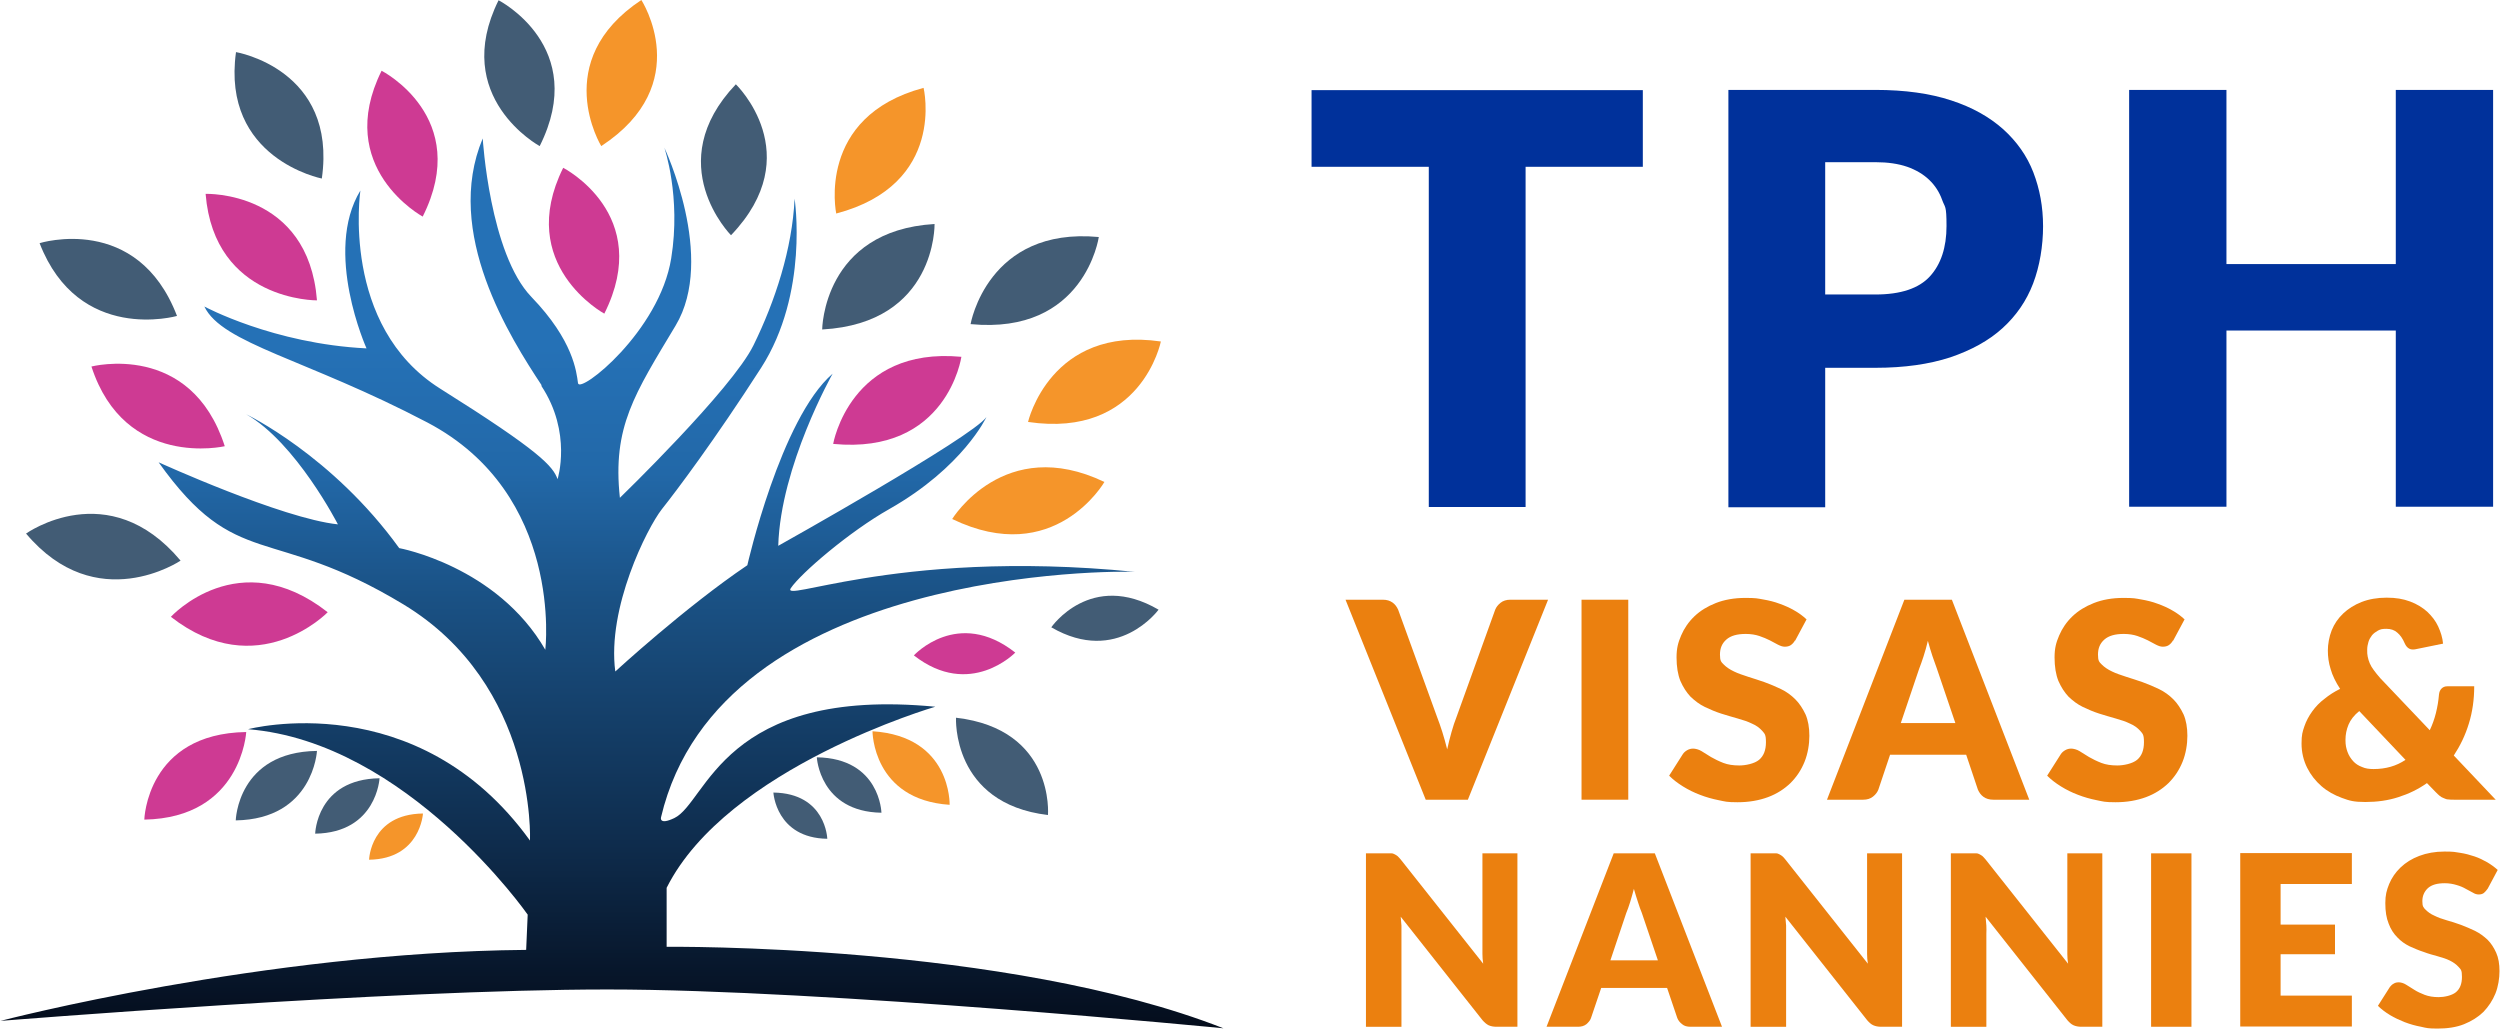 <?xml version="1.0" encoding="UTF-8"?>
<svg id="Layer_1" xmlns="http://www.w3.org/2000/svg" xmlns:xlink="http://www.w3.org/1999/xlink" version="1.1" viewBox="0 0 978.8 402.7">
  <!-- Generator: Adobe Illustrator 30.0.0, SVG Export Plug-In . SVG Version: 2.1.1 Build 123)  -->
  <defs>
    <style>
      .st0 {
        fill: #f5952a;
      }

      .st1 {
        fill: url(#linear-gradient);
      }

      .st2 {
        fill: #00319b;
      }

      .st3 {
        fill: #eb800f;
      }

      .st4 {
        fill: #ce3a93;
      }

      .st5 {
        fill: #425c75;
      }
    </style>
    <linearGradient id="linear-gradient" x1="239.4" y1="628.2" x2="239.4" y2="136" gradientUnits="userSpaceOnUse">
      <stop offset=".4" stop-color="#000008"/>
      <stop offset=".6" stop-color="#0e2b4b"/>
      <stop offset=".8" stop-color="#1a5184"/>
      <stop offset=".9" stop-color="#2268a8"/>
      <stop offset="1" stop-color="#2571b6"/>
    </linearGradient>
  </defs>
  <g>
    <path class="st2" d="M643.2,65.3h-45.9v133.2h-37.9V65.3h-45.9v-30h129.7v30Z"/>
    <path class="st2" d="M734.3,35.2c11.5,0,21.4,1.4,29.6,4.1,8.3,2.7,15,6.5,20.4,11.3,5.3,4.8,9.3,10.4,11.8,16.9,2.5,6.5,3.8,13.5,3.8,21.1s-1.3,15.6-3.9,22.4c-2.6,6.8-6.6,12.6-12,17.5-5.4,4.9-12.2,8.6-20.4,11.4-8.3,2.7-18,4.1-29.3,4.1h-19.7v54.6h-37.9V35.2h57.6ZM734.3,115.3c9.9,0,17-2.4,21.3-7.1,4.3-4.7,6.5-11.3,6.5-19.7s-.6-7.1-1.7-10.2c-1.1-3.1-2.8-5.7-5.1-7.9-2.3-2.2-5.2-3.9-8.6-5.1-3.5-1.2-7.6-1.8-12.4-1.8h-19.7v51.8h19.7Z"/>
    <path class="st2" d="M976.1,35.2v163.2h-38.1v-69h-66.3v69h-38.1V35.2h38.1v68.2h66.3V35.2h38.1Z"/>
  </g>
  <g>
    <path class="st3" d="M594.1,334.1v67.9h-8.2c-1.2,0-2.2-.2-3.1-.6-.8-.4-1.6-1.1-2.4-2l-32-40.5c.1,1.2.2,2.4.3,3.5,0,1.1,0,2.2,0,3.2v36.4h-13.9v-67.9h8.3c.7,0,1.3,0,1.7,0,.5,0,.9.2,1.3.4.4.2.7.4,1.1.7.3.3.7.7,1.2,1.3l32.3,40.8c-.2-1.3-.3-2.6-.3-3.8,0-1.2,0-2.4,0-3.5v-35.9h13.9Z"/>
    <path class="st3" d="M674.1,402h-12.2c-1.4,0-2.5-.3-3.3-1-.8-.6-1.5-1.4-1.9-2.4l-4-11.8h-25.8l-4,11.8c-.3.9-1,1.7-1.8,2.4-.9.7-2,1-3.3,1h-12.3l26.3-67.9h16.1l26.3,67.9ZM649.1,376l-6.3-18.6c-.5-1.2-1-2.6-1.5-4.2-.5-1.6-1.1-3.3-1.6-5.2-.5,1.9-1,3.7-1.5,5.3-.5,1.6-1,3-1.5,4.2l-6.2,18.5h18.6Z"/>
    <path class="st3" d="M744.7,334.1v67.9h-8.2c-1.2,0-2.2-.2-3.1-.6s-1.6-1.1-2.4-2l-32-40.5c.1,1.2.2,2.4.3,3.5,0,1.1,0,2.2,0,3.2v36.4h-13.9v-67.9h8.3c.7,0,1.3,0,1.7,0,.5,0,.9.2,1.3.4.4.2.7.4,1.1.7s.7.7,1.2,1.3l32.3,40.8c-.2-1.3-.3-2.6-.3-3.8,0-1.2,0-2.4,0-3.5v-35.9h13.9Z"/>
    <path class="st3" d="M823.1,334.1v67.9h-8.2c-1.2,0-2.2-.2-3.1-.6s-1.6-1.1-2.4-2l-32-40.5c.1,1.2.2,2.4.3,3.5s0,2.2,0,3.2v36.4h-13.9v-67.9h8.3c.7,0,1.3,0,1.7,0,.5,0,.9.2,1.3.4.4.2.7.4,1.1.7.3.3.7.7,1.2,1.3l32.3,40.8c-.2-1.3-.3-2.6-.3-3.8,0-1.2,0-2.4,0-3.5v-35.9h13.9Z"/>
    <path class="st3" d="M858,402h-15.8v-67.9h15.8v67.9Z"/>
    <path class="st3" d="M892.9,346.2v15.8h21.3v11.6h-21.3v16.2h27.9v12.1h-43.7v-67.9h43.7v12.1h-27.9Z"/>
    <path class="st3" d="M974,347.9c-.5.7-1,1.3-1.5,1.7-.5.4-1.2.6-2,.6s-1.5-.2-2.3-.7c-.8-.4-1.8-1-2.8-1.5-1-.6-2.2-1.1-3.6-1.5-1.3-.4-2.9-.7-4.6-.7-3,0-5.1.6-6.6,1.9-1.4,1.3-2.2,3-2.2,5.1s.4,2.5,1.3,3.4c.9.9,2,1.7,3.4,2.3,1.4.7,3,1.3,4.8,1.8,1.8.5,3.7,1.1,5.6,1.8,1.9.7,3.7,1.5,5.6,2.4,1.8.9,3.4,2.1,4.8,3.4,1.4,1.4,2.5,3.1,3.4,5.1.9,2,1.3,4.4,1.3,7.2s-.5,6.1-1.6,8.8c-1.1,2.7-2.7,5.1-4.7,7.2-2.1,2-4.6,3.6-7.6,4.8-3,1.2-6.5,1.7-10.3,1.7s-4.3-.2-6.5-.7c-2.2-.4-4.3-1-6.4-1.8-2-.8-4-1.7-5.8-2.8-1.8-1.1-3.4-2.3-4.7-3.6l4.7-7.4c.4-.5.9-1,1.5-1.3.6-.4,1.3-.5,2-.5s1.9.3,2.8.9c.9.6,2,1.2,3.2,2s2.6,1.4,4.1,2c1.6.6,3.4.9,5.5.9s5.1-.6,6.7-1.9c1.6-1.3,2.4-3.3,2.4-6s-.4-2.9-1.3-3.9c-.9-1-2-1.8-3.4-2.5-1.4-.7-3-1.2-4.8-1.7-1.8-.5-3.7-1-5.5-1.7-1.9-.6-3.7-1.4-5.5-2.2-1.8-.9-3.4-2-4.8-3.5-1.4-1.4-2.6-3.2-3.4-5.4-.9-2.2-1.3-4.8-1.3-8s.5-5,1.5-7.5c1-2.4,2.5-4.6,4.5-6.5,2-1.9,4.4-3.4,7.3-4.5,2.9-1.1,6.2-1.7,9.9-1.7s4.1.2,6.1.5c2,.3,3.8.8,5.6,1.4,1.8.6,3.4,1.4,5,2.3,1.5.9,2.9,1.9,4.1,3l-3.9,7.3Z"/>
  </g>
  <g>
    <path class="st1" d="M211.9,151c12.2,18.4,6.4,36.6,6.4,36.6-1.8-5-6.7-10.8-45.9-35.4-39.2-24.6-31.3-77.6-31.3-77.6-14.6,24,2.4,61.8,2.4,61.8-36.5-1.8-63.5-16.4-63.5-16.4,7,14.6,39.8,20.5,87.3,45.4,53.5,28.1,46.2,89,46.2,89-18.9-32.8-57.2-39.8-57.2-39.8-26.2-36.3-59.9-52.4-59.9-52.4,19.5,11.1,35.9,43.1,35.9,43.1-21.9-2.3-70.2-24.3-70.2-24.3,30.7,43.1,43.5,24,95.8,55.6,52.3,31.6,49.6,92.5,49.6,92.5-44.1-61.2-110.4-43.6-110.4-43.6,62.3,5,109.5,72.6,109.5,72.6l-.6,13.8c-102.8.9-205.8,27.8-205.8,27.8,0,0,152.3-12.3,237.7-12.3s241.1,15.2,241.1,15.2c-85.1-33.4-218-31.9-218-31.9v-23.1c23.7-47.2,105.2-70.9,105.2-70.9-83.3-8-89.3,37.4-102.2,43.6-6.1,2.9-5.2-.3-5.2-.3,23.1-98.1,179.5-96.5,185.5-96.1-48-4.8-84-1.1-106.6,2.6-20.3,3.3-29.9,6.6-28.1,3.8,4-5.9,23-22.2,38.6-31,28.9-16.4,38-36,38-36-5.5,7.9-81.5,50.4-81.5,50.4.9-31.3,21.3-67.4,21.3-67.4-20.4,17.6-33.4,75-33.4,75-24.3,16.4-51.7,41.6-51.7,41.6-3.3-24.9,12.5-56.2,18.2-63.5,5.8-7.3,20.7-27.1,38.9-55.4,18.8-29.3,13.1-66.2,13.1-66.2-.9,19.6-7.6,40.1-16.1,57.4-8.5,17.3-52.3,59.7-52.3,59.7-3-27.8,5.8-40.7,21.8-67.4,16-26.6-4.4-69.7-4.4-69.7,0,0,6.6,19.2,2.7,43.3-4.6,28.7-35.9,53.3-36.5,48.9-.6-4.4-1.8-16.7-18.2-33.7-16.4-17-19.1-62.1-19.1-62.1-15.5,36.9,10.9,78.2,23.1,96.7h0Z"/>
    <path class="st5" d="M211.3,57.2S176.3,38.2,195.2.1c0,0,35.6,18.2,16.1,57.1"/>
    <path class="st0" d="M235.4,57.2s-20.4-33.3,15.7-57.2c0,0,21.4,32.9-15.7,57.2"/>
    <path class="st4" d="M236.6,122.8s-35-19-16.1-57.1c0,0,35.6,18.2,16.1,57.1"/>
    <path class="st4" d="M165.5,84.8s-35-19-16.1-57.1c0,0,35.6,18.2,16.1,57.1"/>
    <path class="st5" d="M126,69.9s-39.4-7.7-33.6-49.5c0,0,39.7,6.7,33.6,49.5"/>
    <path class="st4" d="M124.1,117.6s-40.2.4-43.6-41.7c0,0,40.2-1.4,43.6,41.7"/>
    <path class="st4" d="M88,174.7s-39.1,9.1-52.2-31.2c0,0,38.9-10.1,52.2,31.2"/>
    <path class="st5" d="M69.3,123.7s-38.5,11-53.8-28.5c0,0,38.3-12,53.8,28.5"/>
    <path class="st5" d="M70.7,219.5s-32.9,22.2-60.5-10.6c0,0,32.3-23.1,60.5,10.6"/>
    <path class="st4" d="M128.3,239.7s-27.4,28.3-61.4,1.8c0,0,26.6-29.1,61.4-1.8"/>
    <path class="st4" d="M96.4,286.6s-1.8,33.6-39.9,34.3c0,0,.9-33.7,39.9-34.3"/>
    <path class="st5" d="M124.1,294s-1.4,26.7-31.8,27.2c0,0,.7-26.8,31.8-27.2"/>
    <path class="st5" d="M148.6,304.7s-1.1,21.3-25.2,21.7c0,0,.5-21.3,25.2-21.7"/>
    <path class="st0" d="M165.6,318.5s-1,17.8-21.1,18.1c0,0,.5-17.8,21.1-18.1"/>
    <path class="st5" d="M374.3,281s-1.8,33.6,36,38.1c0,0,2.8-33.6-36-38.1"/>
    <path class="st0" d="M341.6,286.3s0,26.8,30.2,28.8c0,0,.8-26.8-30.2-28.8"/>
    <path class="st5" d="M319.8,296.5s1.1,21.3,25.3,21.7c0,0-.5-21.3-25.3-21.7"/>
    <path class="st5" d="M302.8,310.3s1,17.8,21.1,18.1c0,0-.5-17.8-21.1-18.1"/>
    <path class="st4" d="M397.5,255.5s-17.7,18.3-39.7,1.1c0,0,17.2-18.8,39.7-1.1"/>
    <path class="st5" d="M453.6,238.7s-16,22-42,6.9c0,0,15.4-22.4,42-6.9"/>
    <path class="st5" d="M286.2,92.1s-27.7-28,1.9-59.1c0,0,28.5,27.4-1.9,59.1"/>
    <path class="st0" d="M327.4,83.6s-8-37.9,34.2-49.2c0,0,9.1,37.8-34.2,49.2"/>
    <path class="st5" d="M321.9,129s.3-38.7,44-41.3c0,0,.8,38.8-44,41.3"/>
    <path class="st5" d="M380,126.9s6.6-38.2,50.2-34.1c0,0-5.5,38.4-50.2,34.1"/>
    <path class="st4" d="M326.2,173.8s6.6-38.2,50.2-34.1c0,0-5.5,38.4-50.2,34.1"/>
    <path class="st0" d="M402.5,165.2s8.7-37.8,52-31.5c0,0-7.6,38.1-52,31.5"/>
    <path class="st0" d="M372.8,203.2s20.4-33.3,59.6-14.5c0,0-19.5,33.9-59.6,14.5"/>
  </g>
  <g>
    <path class="st3" d="M606.1,234.8l-31.4,78.3h-16.5l-31.4-78.3h14.6c1.6,0,2.8.4,3.8,1.1s1.7,1.7,2.2,2.8l15.2,41.9c.7,1.8,1.4,3.8,2.1,6,.7,2.2,1.3,4.4,1.9,6.8.5-2.4,1.1-4.6,1.7-6.8.6-2.2,1.3-4.2,2-6l15.1-41.9c.4-1,1.1-1.9,2.1-2.7s2.3-1.2,3.8-1.2h14.7Z"/>
    <path class="st3" d="M637.5,313.1h-18.3v-78.3h18.3v78.3Z"/>
    <path class="st3" d="M702.8,250.7c-.5.9-1.1,1.5-1.7,1.9-.6.4-1.4.6-2.3.6s-1.7-.3-2.7-.8c-1-.5-2-1.1-3.2-1.7-1.2-.6-2.6-1.2-4.1-1.7-1.5-.5-3.3-.8-5.3-.8-3.4,0-5.9.7-7.6,2.2-1.7,1.5-2.5,3.4-2.5,5.9s.5,2.9,1.5,3.9c1,1,2.3,1.9,4,2.7,1.6.8,3.5,1.4,5.6,2.1s4.2,1.3,6.4,2.1c2.2.8,4.3,1.7,6.4,2.7,2.1,1,4,2.4,5.6,4,1.6,1.6,2.9,3.6,4,5.9,1,2.3,1.5,5.1,1.5,8.4s-.6,7-1.9,10.2c-1.3,3.2-3.1,5.9-5.5,8.3-2.4,2.3-5.3,4.2-8.8,5.5-3.5,1.3-7.5,2-11.9,2s-4.9-.3-7.4-.8c-2.5-.5-5-1.2-7.3-2.1-2.4-.9-4.6-2-6.7-3.3-2.1-1.3-3.9-2.7-5.4-4.2l5.4-8.5c.4-.6,1-1.1,1.7-1.5s1.5-.6,2.3-.6,2.2.3,3.3,1c1.1.7,2.3,1.4,3.7,2.3,1.4.8,3,1.6,4.8,2.3,1.8.7,3.9,1,6.3,1s5.9-.7,7.7-2.2c1.8-1.5,2.7-3.8,2.7-6.9s-.5-3.3-1.5-4.5c-1-1.1-2.3-2.1-4-2.8-1.6-.8-3.5-1.4-5.6-2-2.1-.6-4.2-1.2-6.4-1.9-2.2-.7-4.3-1.6-6.4-2.6-2.1-1-3.9-2.4-5.6-4-1.6-1.7-2.9-3.7-4-6.2-1-2.5-1.5-5.6-1.5-9.2s.6-5.8,1.8-8.6c1.2-2.8,2.9-5.3,5.2-7.5,2.3-2.2,5.1-3.9,8.4-5.2s7.2-2,11.5-2,4.7.2,7,.6c2.3.4,4.4.9,6.5,1.7,2,.7,4,1.6,5.7,2.6,1.8,1,3.4,2.2,4.8,3.5l-4.5,8.4Z"/>
    <path class="st3" d="M794.5,313.1h-14.1c-1.6,0-2.8-.4-3.8-1.1s-1.7-1.7-2.2-2.8l-4.6-13.7h-29.8l-4.6,13.7c-.4,1-1.1,1.9-2.1,2.7s-2.3,1.2-3.8,1.2h-14.2l30.3-78.3h18.6l30.3,78.3ZM765.6,283.2l-7.3-21.5c-.5-1.4-1.1-3-1.7-4.8s-1.2-3.8-1.8-6c-.5,2.2-1.1,4.2-1.7,6.1-.6,1.9-1.2,3.5-1.7,4.8l-7.2,21.3h21.5Z"/>
    <path class="st3" d="M850.8,250.7c-.5.9-1.1,1.5-1.7,1.9-.6.4-1.4.6-2.3.6s-1.7-.3-2.7-.8c-1-.5-2-1.1-3.2-1.7-1.2-.6-2.6-1.2-4.1-1.7-1.5-.5-3.3-.8-5.3-.8-3.4,0-5.9.7-7.6,2.2-1.7,1.5-2.5,3.4-2.5,5.9s.5,2.9,1.5,3.9c1,1,2.3,1.9,4,2.7,1.6.8,3.5,1.4,5.6,2.1s4.2,1.3,6.4,2.1c2.2.8,4.3,1.7,6.4,2.7,2.1,1,4,2.4,5.6,4,1.6,1.6,2.9,3.6,4,5.9,1,2.3,1.5,5.1,1.5,8.4s-.6,7-1.9,10.2c-1.3,3.2-3.1,5.9-5.5,8.3-2.4,2.3-5.3,4.2-8.8,5.5-3.5,1.3-7.5,2-11.9,2s-4.9-.3-7.4-.8c-2.5-.5-5-1.2-7.3-2.1-2.4-.9-4.6-2-6.7-3.3-2.1-1.3-3.9-2.7-5.4-4.2l5.4-8.5c.4-.6,1-1.1,1.7-1.5s1.5-.6,2.3-.6,2.2.3,3.3,1c1.1.7,2.3,1.4,3.7,2.3,1.4.8,3,1.6,4.8,2.3,1.8.7,3.9,1,6.3,1s5.9-.7,7.7-2.2c1.8-1.5,2.7-3.8,2.7-6.9s-.5-3.3-1.5-4.5c-1-1.1-2.3-2.1-4-2.8-1.6-.8-3.5-1.4-5.6-2-2.1-.6-4.2-1.2-6.4-1.9-2.2-.7-4.3-1.6-6.4-2.6-2.1-1-3.9-2.4-5.6-4-1.6-1.7-2.9-3.7-4-6.2-1-2.5-1.5-5.6-1.5-9.2s.6-5.8,1.8-8.6c1.2-2.8,2.9-5.3,5.2-7.5,2.3-2.2,5.1-3.9,8.4-5.2s7.2-2,11.5-2,4.7.2,7,.6c2.3.4,4.4.9,6.5,1.7,2,.7,4,1.6,5.7,2.6,1.8,1,3.4,2.2,4.8,3.5l-4.5,8.4Z"/>
    <path class="st3" d="M977.3,313.1h-16.5c-.8,0-1.6,0-2.2-.1-.6,0-1.2-.2-1.8-.5-.6-.2-1.1-.5-1.6-.9-.5-.4-1-.9-1.6-1.5l-3.4-3.5c-3.4,2.4-7.1,4.2-11.2,5.5-4,1.3-8.3,1.9-12.9,1.9s-6.2-.5-9.2-1.6c-3-1.1-5.7-2.6-8-4.6-2.3-2-4.2-4.4-5.6-7.2s-2.2-6-2.2-9.5.4-4.6,1.1-6.7c.7-2.1,1.8-4.1,3.1-5.9,1.3-1.8,2.9-3.5,4.8-4.9,1.8-1.5,3.9-2.8,6.1-3.9-1.7-2.6-3-5.2-3.7-7.7-.8-2.5-1.1-4.9-1.1-7.3s.5-5.4,1.5-7.9c1-2.5,2.5-4.7,4.5-6.6,2-1.9,4.4-3.4,7.2-4.5,2.8-1.1,6.1-1.7,9.8-1.7s6.5.5,9.2,1.5c2.7,1,4.9,2.4,6.7,4,1.8,1.7,3.3,3.6,4.3,5.8,1,2.2,1.7,4.4,1.9,6.7l-10.8,2.2c-1.9.4-3.3-.3-4.2-2.3-.8-1.9-1.8-3.3-2.9-4.2-1.1-1-2.5-1.5-4.3-1.5s-2.3.2-3.3.7c-.9.5-1.7,1.1-2.3,1.8-.6.8-1.1,1.6-1.4,2.6-.3,1-.5,2-.5,3.1s0,1.8.2,2.7.4,1.7.8,2.6c.4.9.9,1.8,1.6,2.7.7.9,1.5,2,2.5,3.1l19.4,20.4c1-2.1,1.8-4.3,2.4-6.7s1-4.8,1.2-7.2c.1-1,.4-1.8,1-2.4.6-.6,1.3-.9,2.3-.9h10.5c0,5.2-.7,10.1-2.1,14.6-1.4,4.6-3.4,8.7-5.9,12.5l16.4,17.3ZM923.7,278.4c-2,1.6-3.4,3.4-4.2,5.3-.8,1.9-1.2,3.9-1.2,6s.3,3.3.8,4.7c.5,1.4,1.3,2.6,2.2,3.6s2.1,1.8,3.5,2.3c1.3.6,2.8.8,4.5.8,2.4,0,4.6-.3,6.7-.9,2.1-.6,4-1.5,5.8-2.7l-18.1-19.1Z"/>
  </g>
</svg>